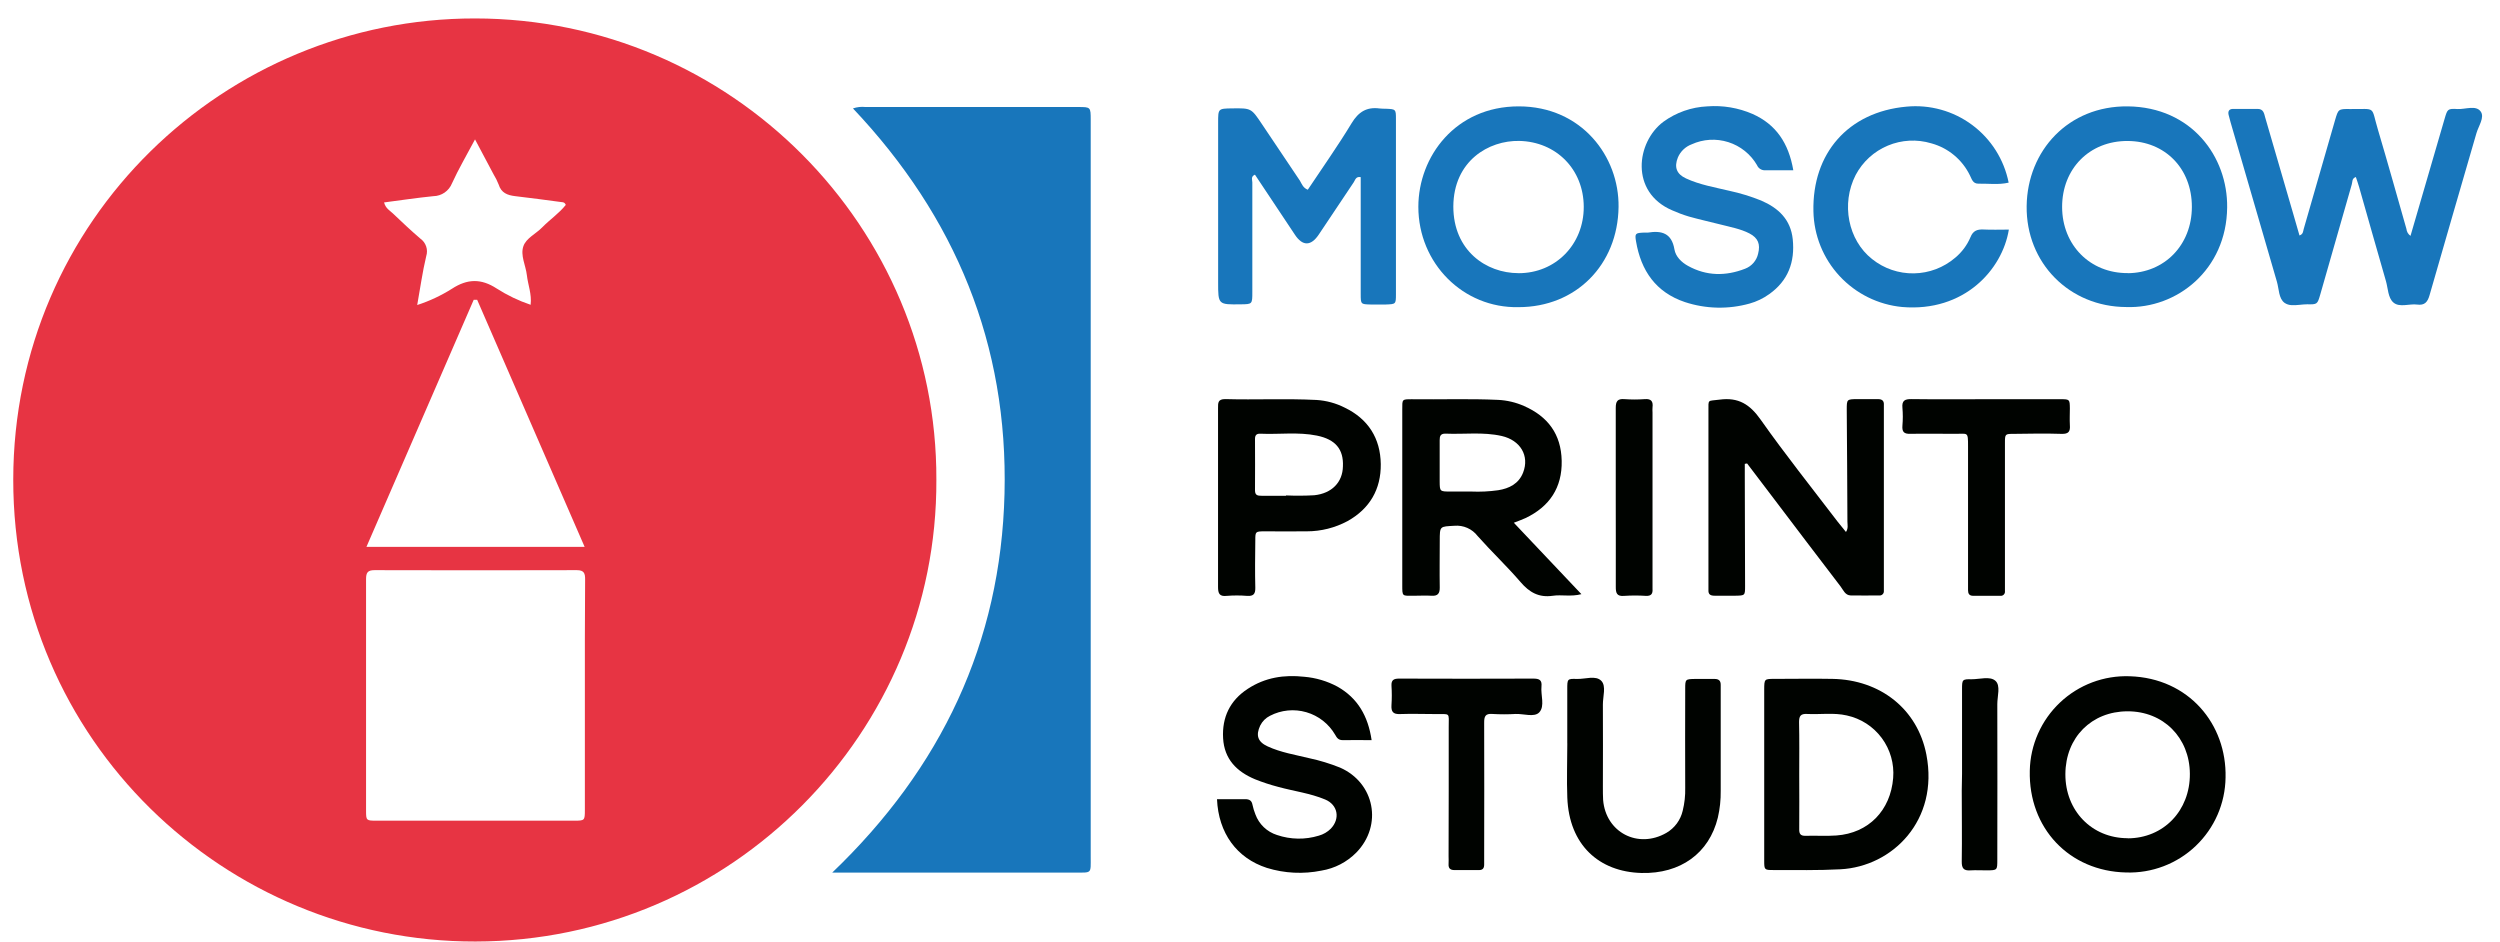 <?xml version="1.0" encoding="UTF-8"?> <svg xmlns="http://www.w3.org/2000/svg" width="130" height="49" viewBox="0 0 130 49" fill="none"><path d="M44.354 5.638C44.565 5.565 44.788 5.541 45.009 5.565H56.062C56.712 5.565 56.717 5.565 56.717 6.234C56.717 11.013 56.717 15.791 56.717 20.57C56.717 28.565 56.717 36.559 56.717 44.553C56.717 45.454 56.792 45.373 55.883 45.374C51.953 45.374 48.023 45.374 44.092 45.374H43.277C48.95 39.94 52.044 33.421 52.235 25.67C52.426 17.92 49.695 11.289 44.354 5.638Z" fill="#1876BB"></path><path d="M125.346 12.266C125.947 10.201 126.531 8.19 127.119 6.178C127.268 5.67 127.274 5.64 127.796 5.67C128.208 5.689 128.748 5.455 128.995 5.797C129.215 6.1 128.881 6.552 128.773 6.932C127.962 9.732 127.142 12.537 126.336 15.353C126.233 15.71 126.081 15.891 125.688 15.837C125.295 15.783 124.773 16.006 124.457 15.73C124.174 15.486 124.179 14.999 124.069 14.616C123.598 12.989 123.139 11.358 122.674 9.727C122.626 9.558 122.565 9.389 122.504 9.204C122.284 9.282 122.335 9.467 122.291 9.594C121.742 11.5 121.196 13.408 120.653 15.316C120.506 15.823 120.498 15.835 119.976 15.823C119.709 15.823 119.409 15.889 119.146 15.866C119.022 15.859 118.901 15.819 118.798 15.749C118.486 15.522 118.51 15.024 118.398 14.645C117.594 11.884 116.791 9.122 115.99 6.359C115.953 6.231 115.917 6.102 115.887 5.972C115.844 5.782 115.914 5.665 116.119 5.663C116.544 5.663 116.965 5.663 117.392 5.663C117.699 5.663 117.731 5.889 117.79 6.107C118.273 7.779 118.759 9.449 119.248 11.118C119.358 11.492 119.465 11.868 119.573 12.245C119.773 12.176 119.758 12.024 119.793 11.907C120.337 10.022 120.875 8.136 121.422 6.251C121.592 5.672 121.592 5.662 122.196 5.67C123.596 5.687 123.273 5.47 123.657 6.759C124.165 8.468 124.645 10.186 125.134 11.902C125.141 11.974 125.164 12.044 125.2 12.107C125.237 12.169 125.286 12.224 125.346 12.266Z" fill="#1876BB"></path><path d="M90.729 24.12V24.769C90.729 26.666 90.742 28.564 90.744 30.46C90.744 30.968 90.744 30.968 90.236 30.977C89.879 30.977 89.521 30.977 89.164 30.977C88.942 30.977 88.825 30.913 88.839 30.675C88.839 30.564 88.839 30.452 88.839 30.337C88.839 27.345 88.839 24.354 88.839 21.362C88.839 20.735 88.785 20.868 89.418 20.781C90.397 20.649 90.994 21.025 91.557 21.826C92.828 23.63 94.208 25.357 95.546 27.113C95.68 27.282 95.824 27.451 95.99 27.663C96.118 27.473 96.068 27.296 96.066 27.135C96.066 25.192 96.039 23.25 96.031 21.31C96.031 20.763 96.031 20.759 96.578 20.754C96.935 20.754 97.292 20.754 97.648 20.754C97.871 20.754 97.978 20.839 97.961 21.071C97.961 21.203 97.961 21.338 97.961 21.472V30.254C97.961 30.41 97.961 30.566 97.961 30.723C97.964 30.756 97.96 30.79 97.949 30.822C97.937 30.854 97.918 30.882 97.894 30.905C97.87 30.928 97.84 30.946 97.808 30.956C97.776 30.966 97.742 30.968 97.709 30.963C97.218 30.963 96.727 30.974 96.235 30.963C95.946 30.955 95.851 30.681 95.709 30.494C94.542 28.97 93.385 27.446 92.225 25.912L90.849 24.1L90.729 24.12Z" fill="#000300"></path><path d="M68.005 9.866C68.767 8.72 69.568 7.59 70.283 6.408C70.642 5.814 71.072 5.55 71.743 5.641C71.853 5.656 71.964 5.65 72.081 5.655C72.581 5.678 72.589 5.678 72.589 6.193C72.589 9.231 72.589 12.269 72.589 15.307C72.589 15.815 72.579 15.815 72.069 15.834C71.802 15.834 71.534 15.834 71.265 15.834C70.766 15.822 70.757 15.818 70.757 15.295C70.757 13.487 70.757 11.676 70.757 9.876V9.211C70.5 9.163 70.472 9.362 70.396 9.475C69.783 10.383 69.184 11.297 68.571 12.205C68.166 12.804 67.733 12.807 67.335 12.205C66.639 11.168 65.951 10.127 65.257 9.082C65.027 9.182 65.121 9.358 65.121 9.487C65.121 11.385 65.121 13.283 65.121 15.183C65.121 15.818 65.121 15.818 64.519 15.825C63.343 15.842 63.343 15.842 63.343 14.682C63.343 11.912 63.343 9.142 63.343 6.373C63.343 5.646 63.343 5.646 64.072 5.636C65.064 5.623 65.064 5.623 65.619 6.451C66.278 7.433 66.935 8.418 67.597 9.399C67.695 9.57 67.763 9.773 68.005 9.866Z" fill="#1876BB"></path><path d="M93.252 8.855C92.708 8.855 92.236 8.855 91.775 8.855C91.687 8.857 91.601 8.832 91.528 8.784C91.454 8.736 91.397 8.667 91.364 8.586C91.032 8.016 90.5 7.59 89.872 7.391C89.243 7.191 88.563 7.232 87.963 7.506C87.805 7.565 87.661 7.656 87.539 7.772C87.417 7.888 87.319 8.028 87.252 8.183C87.047 8.691 87.178 9.05 87.674 9.279C88.387 9.609 89.162 9.739 89.919 9.92C90.486 10.042 91.041 10.212 91.579 10.428C92.48 10.816 93.118 11.417 93.223 12.443C93.343 13.619 92.987 14.599 91.992 15.3C91.684 15.521 91.34 15.685 90.976 15.786C89.872 16.094 88.702 16.067 87.615 15.708C86.102 15.2 85.33 14.071 85.074 12.552C85.002 12.137 85.041 12.113 85.489 12.095C85.556 12.098 85.624 12.098 85.691 12.095C86.409 11.979 86.929 12.123 87.071 12.97C87.135 13.343 87.433 13.637 87.777 13.827C88.74 14.359 89.738 14.365 90.744 13.974C90.912 13.911 91.062 13.806 91.181 13.67C91.299 13.534 91.382 13.371 91.421 13.195C91.55 12.697 91.421 12.374 90.971 12.139C90.52 11.903 89.955 11.8 89.447 11.669C88.939 11.539 88.361 11.412 87.826 11.261C87.527 11.172 87.234 11.063 86.949 10.935C84.748 9.99 85.086 7.389 86.493 6.334C87.16 5.848 87.955 5.569 88.779 5.531C89.585 5.469 90.392 5.605 91.133 5.926C92.356 6.471 93.01 7.445 93.252 8.855Z" fill="#1876BB"></path><path d="M71.324 38.487C70.798 38.487 70.308 38.479 69.82 38.487C69.604 38.487 69.519 38.375 69.426 38.204C69.096 37.637 68.56 37.218 67.929 37.035C67.299 36.852 66.622 36.918 66.039 37.221C65.819 37.33 65.641 37.508 65.531 37.728C65.293 38.236 65.399 38.575 65.916 38.812C66.607 39.131 67.358 39.249 68.092 39.429C68.635 39.545 69.166 39.708 69.682 39.915C71.489 40.707 71.91 42.917 70.528 44.333C70.039 44.829 69.406 45.157 68.718 45.271C67.774 45.463 66.796 45.415 65.875 45.13C64.309 44.622 63.36 43.322 63.284 41.557C63.774 41.557 64.261 41.557 64.747 41.557C64.954 41.557 65.086 41.62 65.127 41.84C65.164 42.013 65.215 42.183 65.281 42.348C65.374 42.601 65.523 42.829 65.718 43.015C65.913 43.201 66.148 43.339 66.405 43.42C67.107 43.659 67.867 43.672 68.576 43.455C68.813 43.39 69.029 43.264 69.203 43.09C69.7 42.568 69.57 41.85 68.908 41.574C68.126 41.246 67.279 41.142 66.464 40.917C66.056 40.811 65.655 40.679 65.264 40.523C64.305 40.123 63.662 39.473 63.601 38.386C63.54 37.298 63.96 36.425 64.876 35.824C65.792 35.222 66.776 35.078 67.821 35.192C68.422 35.243 69.007 35.416 69.539 35.7C70.608 36.301 71.141 37.246 71.324 38.487Z" fill="#000300"></path><path d="M104.46 11.939C104.121 14.03 102.13 16.238 98.912 15.964C97.667 15.845 96.508 15.272 95.657 14.354C94.806 13.437 94.323 12.238 94.298 10.987C94.232 7.976 96.102 5.821 99.133 5.546C100.351 5.428 101.57 5.767 102.552 6.497C103.535 7.227 104.211 8.296 104.45 9.497C103.927 9.62 103.395 9.541 102.87 9.551C102.58 9.551 102.531 9.302 102.431 9.111C102.234 8.708 101.954 8.352 101.608 8.066C101.263 7.78 100.861 7.571 100.428 7.453C99.683 7.229 98.883 7.271 98.166 7.572C97.448 7.872 96.858 8.413 96.494 9.101C95.727 10.596 96.098 12.487 97.351 13.473C97.967 13.966 98.736 14.229 99.525 14.215C100.314 14.202 101.074 13.914 101.673 13.4C102.018 13.113 102.29 12.747 102.465 12.333C102.597 12.005 102.804 11.918 103.143 11.934C103.573 11.956 104.013 11.939 104.46 11.939Z" fill="#1876BB"></path><path d="M81.498 38.65C81.498 37.712 81.498 36.775 81.498 35.837C81.498 35.31 81.498 35.288 81.991 35.305C82.428 35.321 82.983 35.1 83.273 35.409C83.53 35.683 83.347 36.22 83.35 36.638C83.361 38.067 83.35 39.496 83.35 40.926C83.35 41.149 83.35 41.373 83.362 41.595C83.498 43.288 85.179 44.157 86.654 43.308C86.867 43.184 87.051 43.018 87.197 42.82C87.342 42.622 87.446 42.396 87.501 42.157C87.597 41.769 87.641 41.371 87.631 40.971C87.625 39.252 87.625 37.533 87.631 35.813C87.631 35.316 87.641 35.314 88.153 35.305C88.492 35.305 88.83 35.305 89.157 35.305C89.386 35.305 89.482 35.405 89.477 35.626C89.477 35.737 89.477 35.849 89.477 35.964V41.122C89.484 41.591 89.434 42.059 89.328 42.516C88.874 44.378 87.374 45.445 85.359 45.395C83.144 45.337 81.591 43.931 81.5 41.474C81.464 40.538 81.5 39.6 81.5 38.662L81.498 38.65Z" fill="#000300"></path><path d="M103.339 20.759C104.611 20.759 105.879 20.759 107.154 20.759C107.623 20.759 107.627 20.77 107.633 21.232C107.633 21.523 107.616 21.814 107.633 22.102C107.66 22.441 107.566 22.573 107.198 22.561C106.374 22.534 105.547 22.549 104.722 22.561C104.265 22.561 104.257 22.561 104.257 23.04C104.257 25.449 104.257 27.858 104.257 30.267C104.257 30.425 104.257 30.581 104.257 30.737C104.262 30.77 104.259 30.804 104.248 30.835C104.237 30.867 104.22 30.896 104.196 30.92C104.172 30.944 104.144 30.962 104.112 30.973C104.08 30.983 104.046 30.987 104.013 30.982C103.544 30.982 103.077 30.982 102.607 30.982C102.401 30.982 102.338 30.87 102.338 30.689C102.338 30.508 102.338 30.376 102.338 30.22C102.338 27.878 102.338 25.535 102.338 23.193C102.338 22.432 102.326 22.563 101.678 22.559C100.897 22.559 100.115 22.544 99.336 22.559C99.007 22.568 98.901 22.456 98.926 22.136C98.953 21.825 98.953 21.512 98.926 21.201C98.891 20.829 99.056 20.749 99.39 20.753C100.706 20.771 102.023 20.759 103.339 20.759Z" fill="#000300"></path><path d="M75.333 41.17C75.333 40.054 75.333 38.936 75.333 37.82C75.333 37.016 75.444 37.143 74.611 37.131C74.008 37.131 73.404 37.109 72.803 37.131C72.434 37.148 72.335 37.001 72.357 36.664C72.379 36.329 72.379 35.994 72.357 35.659C72.341 35.355 72.481 35.287 72.757 35.287C75.079 35.296 77.401 35.296 79.724 35.287C80.025 35.287 80.193 35.346 80.157 35.69C80.11 36.147 80.345 36.719 80.04 37.045C79.783 37.312 79.234 37.111 78.814 37.126C78.413 37.15 78.01 37.15 77.609 37.126C77.231 37.094 77.175 37.261 77.177 37.586C77.189 39.886 77.177 42.186 77.177 44.487C77.177 44.643 77.177 44.798 77.177 44.956C77.177 45.149 77.102 45.245 76.906 45.244C76.481 45.244 76.059 45.244 75.632 45.244C75.404 45.244 75.311 45.147 75.326 44.92C75.336 44.788 75.326 44.653 75.326 44.519L75.333 41.17Z" fill="#000300"></path><path d="M84.019 25.897C84.019 24.336 84.019 22.773 84.019 21.212C84.019 20.873 84.106 20.727 84.463 20.754C84.819 20.781 85.177 20.781 85.533 20.754C85.872 20.729 85.969 20.881 85.931 21.186C85.925 21.275 85.925 21.365 85.931 21.454V30.288C85.931 30.4 85.931 30.512 85.931 30.627C85.95 30.874 85.865 30.996 85.593 30.986C85.214 30.96 84.835 30.96 84.456 30.986C84.072 31.02 84.019 30.837 84.021 30.515C84.026 28.976 84.019 27.436 84.019 25.897Z" fill="#000300"></path><path d="M102.026 40.245C102.026 38.775 102.026 37.304 102.026 35.842C102.026 35.334 102.037 35.312 102.534 35.321C102.953 35.321 103.478 35.151 103.76 35.4C104.043 35.649 103.859 36.201 103.86 36.614C103.872 39.312 103.86 42.008 103.86 44.704C103.86 45.251 103.86 45.252 103.329 45.259C103.039 45.259 102.748 45.242 102.46 45.259C102.104 45.286 102.006 45.14 102.011 44.795C102.03 43.569 102.011 42.343 102.011 41.117L102.026 40.245Z" fill="#000300"></path><path d="M24.699 0.959C11.696 0.949 0.701 11.415 0.689 24.937C0.677 38.492 11.696 48.983 24.723 48.959C38.033 48.939 48.75 38.089 48.691 24.947C48.738 11.829 38.038 0.969 24.699 0.959ZM22.534 10.201C22.742 10.198 22.946 10.133 23.118 10.015C23.29 9.896 23.424 9.73 23.502 9.536C23.841 8.791 24.262 8.078 24.701 7.248L25.661 9.057C25.766 9.228 25.857 9.408 25.93 9.595C26.064 10.03 26.384 10.152 26.789 10.2C27.585 10.291 28.381 10.401 29.175 10.506C29.258 10.516 29.36 10.506 29.42 10.655C29.082 11.087 28.596 11.414 28.198 11.82C27.871 12.159 27.365 12.376 27.217 12.801C27.048 13.278 27.339 13.8 27.397 14.308C27.454 14.816 27.658 15.293 27.593 15.849C26.972 15.64 26.379 15.355 25.827 15.002C25.018 14.475 24.303 14.494 23.506 15.012C22.94 15.37 22.332 15.655 21.695 15.861C21.855 14.973 21.968 14.137 22.164 13.32C22.217 13.155 22.216 12.977 22.16 12.813C22.105 12.648 21.998 12.506 21.856 12.406C21.363 11.986 20.894 11.539 20.425 11.094C20.27 10.946 20.056 10.843 19.971 10.527C20.855 10.411 21.687 10.286 22.534 10.201ZM24.633 15.59H24.813L30.401 28.437H19.055L24.633 15.59ZM30.413 36.218C30.413 38.182 30.413 40.147 30.413 42.111C30.413 42.665 30.404 42.675 29.873 42.675C26.437 42.675 23 42.675 19.562 42.675C19.054 42.675 19.035 42.665 19.035 42.167C19.035 38.149 19.035 34.131 19.035 30.114C19.035 29.775 19.121 29.646 19.482 29.648C22.982 29.658 26.486 29.658 29.994 29.648C30.375 29.648 30.428 29.817 30.426 30.129C30.409 32.156 30.413 34.188 30.413 36.218Z" fill="#E73443"></path><path d="M78.719 27.183C78.965 27.084 79.153 27.023 79.329 26.939C80.577 26.343 81.235 25.357 81.208 23.965C81.181 22.573 80.485 21.654 79.249 21.112C78.821 20.923 78.362 20.815 77.894 20.793C76.399 20.724 74.904 20.78 73.407 20.76C72.899 20.76 72.916 20.76 72.918 21.298C72.918 22.822 72.918 24.334 72.918 25.853C72.918 27.372 72.918 28.889 72.918 30.408C72.918 31.032 72.906 30.979 73.509 30.979C73.822 30.979 74.135 30.959 74.447 30.979C74.758 30.999 74.872 30.864 74.867 30.552C74.853 29.748 74.867 28.945 74.867 28.141C74.867 27.337 74.867 27.386 75.63 27.34C75.859 27.32 76.09 27.358 76.3 27.451C76.511 27.544 76.694 27.688 76.834 27.87C77.559 28.688 78.358 29.44 79.071 30.27C79.53 30.806 80.025 31.084 80.738 30.981C81.205 30.911 81.691 31.04 82.233 30.896L78.719 27.183ZM76.501 25.56C76.054 25.56 75.74 25.56 75.429 25.56C74.872 25.56 74.867 25.56 74.863 25.03C74.863 24.316 74.863 23.603 74.863 22.888C74.863 22.683 74.902 22.549 75.155 22.549C76.132 22.592 77.117 22.451 78.088 22.671C79.058 22.892 79.542 23.698 79.202 24.573C78.975 25.155 78.48 25.401 77.905 25.492C77.44 25.558 76.97 25.581 76.501 25.56Z" fill="#000300"></path><path d="M110.644 5.531C107.56 5.499 105.423 7.827 105.386 10.716C105.349 13.678 107.61 15.954 110.563 15.966C113.191 16.06 115.778 14.037 115.812 10.791C115.846 8.161 113.975 5.568 110.644 5.531ZM110.644 14.201C108.688 14.215 107.232 12.746 107.23 10.76C107.229 8.774 108.654 7.321 110.639 7.331C112.586 7.341 113.977 8.765 113.977 10.753C113.977 12.741 112.554 14.193 110.641 14.206L110.644 14.201Z" fill="#1876BB"></path><path d="M78.973 5.531C75.685 5.531 73.756 8.142 73.754 10.755C73.754 13.691 76.083 16.033 78.962 15.972C81.95 15.972 84.124 13.771 84.165 10.765C84.202 8.134 82.238 5.531 78.973 5.531ZM78.96 14.204C77.28 14.204 75.573 13.029 75.573 10.736C75.587 8.366 77.415 7.294 79.004 7.328C80.922 7.37 82.35 8.804 82.355 10.755C82.36 12.706 80.895 14.211 78.96 14.206V14.204Z" fill="#1876BB"></path><path d="M100.172 39.241C99.713 36.87 97.773 35.346 95.288 35.302C94.284 35.283 93.28 35.302 92.278 35.302C91.748 35.302 91.741 35.302 91.739 35.864C91.739 37.336 91.739 38.807 91.739 40.281C91.739 41.754 91.739 43.267 91.739 44.763C91.739 45.23 91.751 45.244 92.224 45.242C93.383 45.242 94.545 45.264 95.702 45.203C98.404 45.062 100.834 42.663 100.172 39.241ZM98.445 40.455C98.309 42.148 97.163 43.323 95.495 43.445C94.963 43.484 94.425 43.445 93.89 43.462C93.614 43.471 93.551 43.345 93.56 43.102C93.57 42.163 93.56 41.227 93.56 40.289C93.56 39.351 93.572 38.46 93.551 37.546C93.551 37.222 93.643 37.109 93.968 37.126C94.657 37.161 95.358 37.048 96.035 37.204C96.763 37.362 97.408 37.778 97.851 38.376C98.294 38.974 98.505 39.713 98.445 40.455Z" fill="#000300"></path><path d="M110.747 35.165C110.082 35.141 109.419 35.249 108.796 35.483C108.173 35.718 107.604 36.074 107.12 36.531C106.636 36.988 106.248 37.537 105.978 38.146C105.708 38.754 105.562 39.41 105.549 40.075C105.479 43.064 107.598 45.304 110.558 45.369C111.223 45.391 111.886 45.28 112.508 45.043C113.13 44.806 113.699 44.447 114.18 43.987C114.662 43.527 115.047 42.976 115.313 42.366C115.579 41.756 115.72 41.098 115.729 40.433C115.794 37.654 113.817 35.263 110.747 35.165ZM110.642 43.587C108.78 43.587 107.391 42.163 107.4 40.253C107.408 38.343 108.764 36.993 110.629 36.988C112.493 36.983 113.861 38.355 113.873 40.236C113.887 42.153 112.502 43.591 110.642 43.593V43.587Z" fill="#000300"></path><path d="M69.927 21.198C69.47 20.966 68.971 20.83 68.459 20.798C66.874 20.717 65.291 20.798 63.708 20.753C63.327 20.753 63.338 20.954 63.338 21.215C63.338 22.754 63.338 24.295 63.338 25.834C63.338 27.374 63.338 28.957 63.338 30.52C63.338 30.849 63.404 31.028 63.782 30.986C64.138 30.957 64.496 30.957 64.852 30.986C65.172 31.006 65.282 30.894 65.276 30.569C65.255 29.744 65.266 28.918 65.276 28.093C65.276 27.638 65.284 27.633 65.758 27.629C66.493 27.629 67.23 27.64 67.96 27.629C68.698 27.629 69.424 27.445 70.075 27.096C71.231 26.451 71.815 25.435 71.8 24.134C71.783 22.793 71.147 21.787 69.927 21.198ZM68.342 25.753C67.852 25.781 67.361 25.783 66.871 25.762V25.78C66.447 25.78 66.024 25.78 65.599 25.78C65.397 25.78 65.26 25.757 65.26 25.499C65.27 24.607 65.26 23.714 65.26 22.822C65.26 22.62 65.348 22.544 65.541 22.553C66.52 22.597 67.504 22.453 68.478 22.651C69.451 22.849 69.871 23.367 69.832 24.25C69.817 25.074 69.258 25.658 68.342 25.753Z" fill="#000300"></path></svg> 